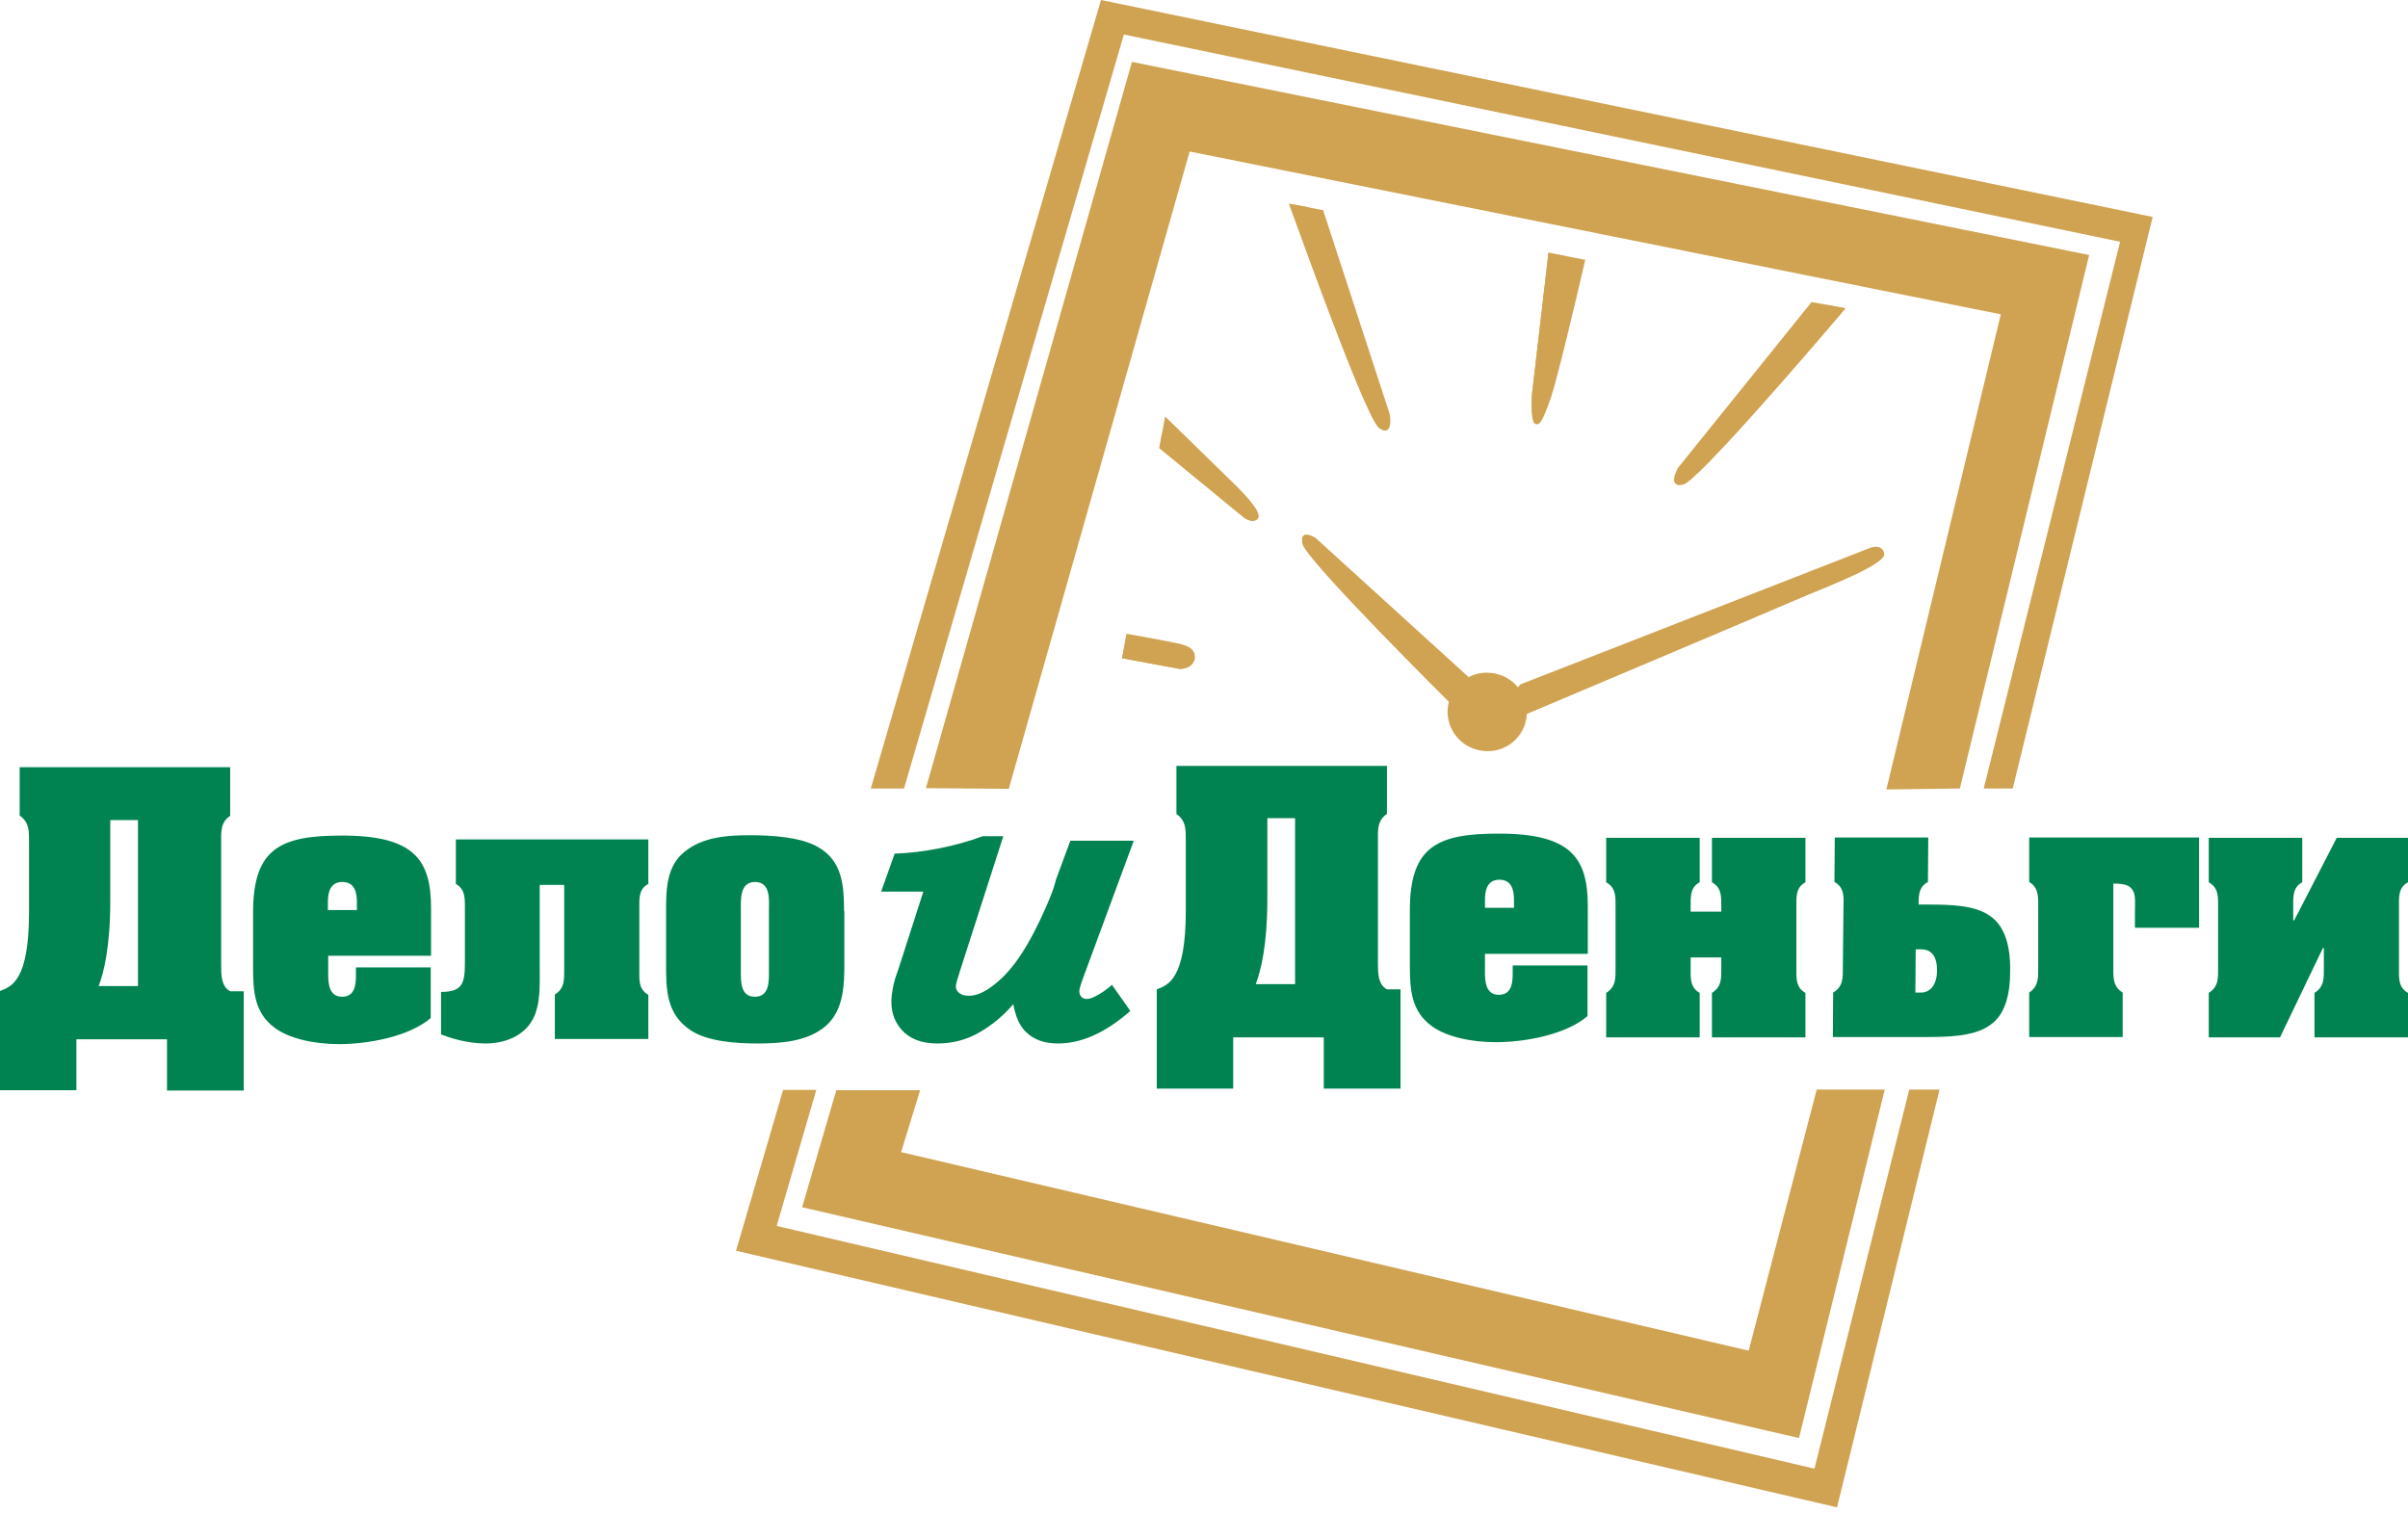 <?xml version="1.0" encoding="UTF-8"?> <svg xmlns="http://www.w3.org/2000/svg" width="140" height="88" viewBox="0 0 140 88" fill="none"> <path fill-rule="evenodd" clip-rule="evenodd" d="M64.011 0L125.155 12.615L117.02 45.848H115.333L123.262 14.058L65.342 2.006L52.559 45.848H50.628L64.011 0ZM112.765 63.355L106.804 87.648L42.793 72.727L45.53 63.374H47.46L45.155 71.284L105.492 85.398L111.003 63.355H112.765Z" fill="#CFA352"></path> <path fill-rule="evenodd" clip-rule="evenodd" d="M65.811 3.599L53.833 45.829L58.651 45.867L69.166 8.81L116.326 18.276L109.672 45.904L113.946 45.848L121.462 14.827L65.811 3.599ZM48.622 63.393L46.636 70.197L104.592 83.618L109.578 63.355H105.623L101.668 78.538L52.39 66.992L53.496 63.393H48.622Z" fill="#CFA352"></path> <path fill-rule="evenodd" clip-rule="evenodd" d="M4.442 60.431H9.709V63.411H14.171V57.638H13.383C12.858 57.357 12.858 56.701 12.858 56.083V48.997C12.858 48.416 12.802 47.816 13.383 47.441V44.611H1.143V47.423C1.724 47.816 1.687 48.397 1.687 48.978V53.065C1.687 57.038 0.656 57.376 0 57.62V63.393H4.442V60.431ZM140 60.319V57.732C139.419 57.413 139.475 56.832 139.475 56.27V52.765C139.475 52.203 139.419 51.603 140 51.303V48.716H135.858L133.383 53.515H133.327V52.765C133.327 52.203 133.271 51.603 133.852 51.303V48.716H128.416V51.303C128.997 51.621 128.96 52.165 128.96 52.765V56.27C128.96 56.851 128.997 57.376 128.416 57.732V60.319H132.559L135.052 55.127H135.108V56.27C135.108 56.851 135.145 57.376 134.564 57.732V60.319H140V60.319ZM122.868 56.176V51.378C123.618 51.378 123.843 51.509 124.011 51.79C124.18 52.053 124.124 52.596 124.124 53.102V53.946H127.854V48.697H117.976V51.284C118.557 51.621 118.5 52.221 118.5 52.821V56.251C118.5 56.832 118.538 57.338 117.976 57.713V60.3H123.411V57.713C122.812 57.357 122.868 56.757 122.868 56.176ZM116.87 56.457C116.888 55.014 116.57 53.889 115.745 53.29C114.845 52.615 113.365 52.596 111.959 52.596H111.546C111.546 52.034 111.565 51.565 112.09 51.284L112.109 48.697H106.673L106.654 51.284C107.235 51.603 107.198 52.146 107.179 52.746L107.142 56.251C107.142 56.832 107.179 57.357 106.579 57.713L106.56 60.3H111.865C113.196 60.3 114.752 60.281 115.67 59.625C116.57 59.044 116.87 57.844 116.87 56.457ZM112.615 56.457C112.615 57.226 112.24 57.713 111.696 57.713H111.359L111.378 55.202H111.715C112.277 55.202 112.634 55.595 112.615 56.457ZM104.967 60.319V57.732C104.386 57.413 104.442 56.832 104.442 56.27V52.765C104.442 52.203 104.386 51.603 104.967 51.303V48.716H99.531V51.303C100.112 51.621 100.075 52.165 100.075 52.765V53.008H98.294V52.765C98.294 52.203 98.238 51.603 98.819 51.303V48.716H93.383V51.303C93.964 51.621 93.927 52.165 93.927 52.765V56.27C93.927 56.851 93.964 57.376 93.383 57.732V60.319H98.819V57.732C98.238 57.413 98.294 56.832 98.294 56.27V55.67H100.075V56.27C100.075 56.851 100.112 57.376 99.531 57.732V60.319H104.967ZM88.041 52.784H86.335V52.334C86.335 51.865 86.41 51.153 87.179 51.153C87.948 51.153 88.022 51.865 88.022 52.334V52.784H88.041ZM81.968 56.083C81.968 57.488 82.024 58.782 83.243 59.663C84.049 60.263 85.473 60.6 86.973 60.6C88.641 60.6 91.04 60.169 92.296 59.082V56.139H87.948V56.57C87.948 57.151 87.891 57.844 87.141 57.844C86.392 57.844 86.335 57.095 86.335 56.532V55.464H92.315V52.709C92.315 49.897 91.359 48.472 87.141 48.472C83.599 48.472 81.968 49.185 81.968 52.934V56.083V56.083ZM71.696 60.319H76.963V63.299H81.425V57.526H80.637C80.112 57.245 80.112 56.589 80.112 55.97V48.885C80.112 48.304 80.056 47.704 80.637 47.329V44.536H68.397V47.329C68.978 47.723 68.941 48.304 68.941 48.885V52.971C68.941 56.945 67.91 57.282 67.254 57.526V63.299H71.696V60.319ZM75.295 57.226H73.008C73.308 56.439 73.683 54.939 73.683 52.296V47.573H75.295V57.226V57.226ZM65.904 48.922L62.962 56.889C62.83 57.245 62.774 57.47 62.755 57.563C62.737 57.713 62.774 57.844 62.849 57.938C62.924 58.032 63.037 58.088 63.168 58.088C63.318 58.088 63.505 58.032 63.711 57.919C64.067 57.732 64.386 57.507 64.648 57.263L65.717 58.782C64.292 60.038 62.887 60.675 61.518 60.675C60.712 60.675 60.094 60.45 59.644 60C59.269 59.644 59.044 59.1 58.913 58.388C58.369 59.025 57.732 59.569 56.963 60.019C56.195 60.469 55.37 60.675 54.489 60.675C53.59 60.675 52.896 60.412 52.427 59.888C51.959 59.363 51.753 58.707 51.846 57.882C51.903 57.413 51.996 56.982 52.146 56.607C52.184 56.495 52.221 56.382 52.259 56.27L53.683 51.846H51.228L52.015 49.635C52.821 49.616 53.683 49.503 54.583 49.335C55.501 49.147 56.345 48.922 57.132 48.622H58.332L55.801 56.495C55.67 56.907 55.595 57.17 55.576 57.282C55.558 57.47 55.614 57.62 55.764 57.732C55.895 57.844 56.083 57.901 56.326 57.901C56.645 57.901 57.001 57.788 57.395 57.545C57.957 57.188 58.501 56.682 59.007 56.008C59.513 55.333 60 54.489 60.469 53.496C60.937 52.502 61.2 51.846 61.293 51.509C61.331 51.378 61.368 51.265 61.406 51.115L62.231 48.885H65.904V48.922ZM49.072 52.971C49.072 51.509 48.978 50.066 47.573 49.26C46.56 48.66 44.798 48.566 43.599 48.566C42.306 48.566 40.881 48.66 39.831 49.503C38.744 50.347 38.725 51.715 38.725 52.971V56.008C38.725 57.526 38.725 58.95 40.15 59.906C41.162 60.581 42.868 60.675 44.068 60.675C45.398 60.675 46.954 60.562 48.004 59.663C49.053 58.744 49.091 57.282 49.091 56.008V52.971H49.072ZM43.074 53.008C43.074 52.352 42.98 51.284 43.899 51.284C44.836 51.284 44.705 52.371 44.705 53.008V56.382C44.705 57.02 44.761 57.957 43.88 57.957C43.018 57.957 43.074 57.001 43.074 56.382V53.008ZM37.694 60.431V57.844C37.113 57.526 37.17 56.945 37.17 56.382V52.858C37.17 52.296 37.113 51.696 37.694 51.397V48.81H26.504V51.397C27.067 51.715 27.029 52.278 27.029 52.858V55.989C27.029 57.188 26.879 57.676 25.642 57.676V60.15C26.129 60.337 27.123 60.675 28.229 60.675C29.297 60.675 30.422 60.281 30.965 59.288C31.453 58.407 31.378 57.151 31.378 56.157V51.453H32.802V56.364C32.802 56.945 32.84 57.47 32.259 57.826V60.412H37.694V60.431ZM20.768 52.915H19.063V52.465C19.063 51.996 19.138 51.284 19.906 51.284C20.675 51.284 20.75 51.996 20.75 52.465V52.915H20.768ZM14.714 56.195C14.714 57.601 14.77 58.894 15.989 59.775C16.795 60.375 18.219 60.712 19.719 60.712C21.387 60.712 23.786 60.281 25.042 59.194V56.251H20.694V56.682C20.694 57.263 20.637 57.957 19.887 57.957C19.138 57.957 19.081 57.207 19.081 56.645V55.576H25.061V52.821C25.061 50.009 24.105 48.585 19.887 48.585C16.345 48.585 14.714 49.297 14.714 53.046V56.195ZM8.022 57.338H5.736C6.036 56.551 6.41 55.052 6.41 52.409V47.685H8.022V57.338V57.338Z" fill="#008350"></path> <path fill-rule="evenodd" clip-rule="evenodd" d="M86.879 39.157C88.135 39.381 88.96 40.581 88.735 41.818C88.51 43.055 87.31 43.88 86.055 43.636C84.799 43.411 83.974 42.212 84.199 40.975C84.424 39.737 85.623 38.913 86.879 39.157Z" fill="#CFA352"></path> <path fill-rule="evenodd" clip-rule="evenodd" d="M85.642 39.606L76.495 31.284C76.495 31.284 75.539 30.665 75.726 31.621C75.914 32.558 84.442 41.012 84.442 41.012C84.442 41.012 84.611 41.106 85.155 40.525C85.679 39.944 85.642 39.606 85.642 39.606Z" fill="#CFA352"></path> <path fill-rule="evenodd" clip-rule="evenodd" d="M75.745 31.209C75.708 31.284 75.708 31.415 75.745 31.602C75.933 32.54 84.461 40.993 84.461 40.993C84.461 40.993 84.63 41.087 85.174 40.506C85.211 40.468 85.23 40.431 85.267 40.393L75.745 31.209Z" fill="#CFA352"></path> <path fill-rule="evenodd" clip-rule="evenodd" d="M88.397 39.794L108.66 31.884C108.66 31.884 109.41 31.546 109.541 32.184C109.672 32.821 105.698 34.302 104.761 34.714C103.843 35.126 88.66 41.537 88.66 41.537C88.66 41.537 88.229 41.612 88.022 40.956C87.816 40.337 88.397 39.794 88.397 39.794Z" fill="#CFA352"></path> <path fill-rule="evenodd" clip-rule="evenodd" d="M109.428 31.959C109.484 32.015 109.522 32.09 109.541 32.202C109.672 32.84 105.698 34.321 104.761 34.733C103.842 35.145 88.66 41.556 88.66 41.556C88.66 41.556 88.229 41.631 88.022 40.975C88.022 40.956 88.004 40.918 88.004 40.9L109.428 31.959Z" fill="#CFA352"></path> <path fill-rule="evenodd" clip-rule="evenodd" d="M90.028 14.695L89.072 22.905C89.072 22.905 88.978 24.405 89.222 24.611C89.484 24.798 89.672 24.573 90.178 23.093C90.553 21.968 91.659 17.32 92.165 15.108L90.028 14.695Z" fill="#CFA352"></path> <path fill-rule="evenodd" clip-rule="evenodd" d="M90.028 14.695L89.072 22.905C89.072 22.905 88.978 24.405 89.222 24.611C89.26 24.648 89.297 24.667 89.353 24.667L91.134 14.92L90.028 14.695Z" fill="#CFA352"></path> <path fill-rule="evenodd" clip-rule="evenodd" d="M105.323 17.563L97.563 27.198C97.563 27.198 96.87 28.397 97.863 28.154C98.669 27.966 104.967 20.656 107.291 17.919L105.323 17.563Z" fill="#CFA352"></path> <path fill-rule="evenodd" clip-rule="evenodd" d="M106.186 17.732L97.469 28.172C97.544 28.21 97.676 28.21 97.863 28.172C98.669 27.985 104.967 20.675 107.291 17.938L106.186 17.732Z" fill="#CFA352"></path> <path fill-rule="evenodd" clip-rule="evenodd" d="M76.926 12.221L80.806 24.105C80.806 24.105 81.031 25.473 80.187 24.892C79.494 24.424 76.12 15.108 74.939 11.846L76.926 12.221Z" fill="#CFA352"></path> <path fill-rule="evenodd" clip-rule="evenodd" d="M76.082 12.052L80.562 25.023C80.469 25.023 80.356 24.986 80.206 24.892C79.513 24.424 76.139 15.108 74.958 11.846L76.082 12.052Z" fill="#CFA352"></path> <path fill-rule="evenodd" clip-rule="evenodd" d="M67.741 24.217L67.404 26.054L72.221 30.009C72.221 30.009 72.802 30.534 73.14 30.14C73.477 29.747 71.678 28.06 71.678 28.06L67.741 24.217Z" fill="#CFA352"></path> <path fill-rule="evenodd" clip-rule="evenodd" d="M67.554 25.192L67.404 26.054L72.221 30.009C72.221 30.009 72.802 30.534 73.14 30.141L67.554 25.192Z" fill="#CFA352"></path> <path fill-rule="evenodd" clip-rule="evenodd" d="M65.492 36.851L65.23 38.275L68.585 38.894C68.585 38.894 69.185 38.913 69.391 38.463C69.597 38.013 69.391 37.657 68.716 37.469C68.06 37.301 65.492 36.851 65.492 36.851Z" fill="#CFA352"></path> <path fill-rule="evenodd" clip-rule="evenodd" d="M65.379 37.526L65.248 38.275L68.603 38.894C68.603 38.894 69.203 38.913 69.409 38.463C69.447 38.388 69.466 38.332 69.484 38.275L65.379 37.526Z" fill="#CFA352"></path> </svg> 